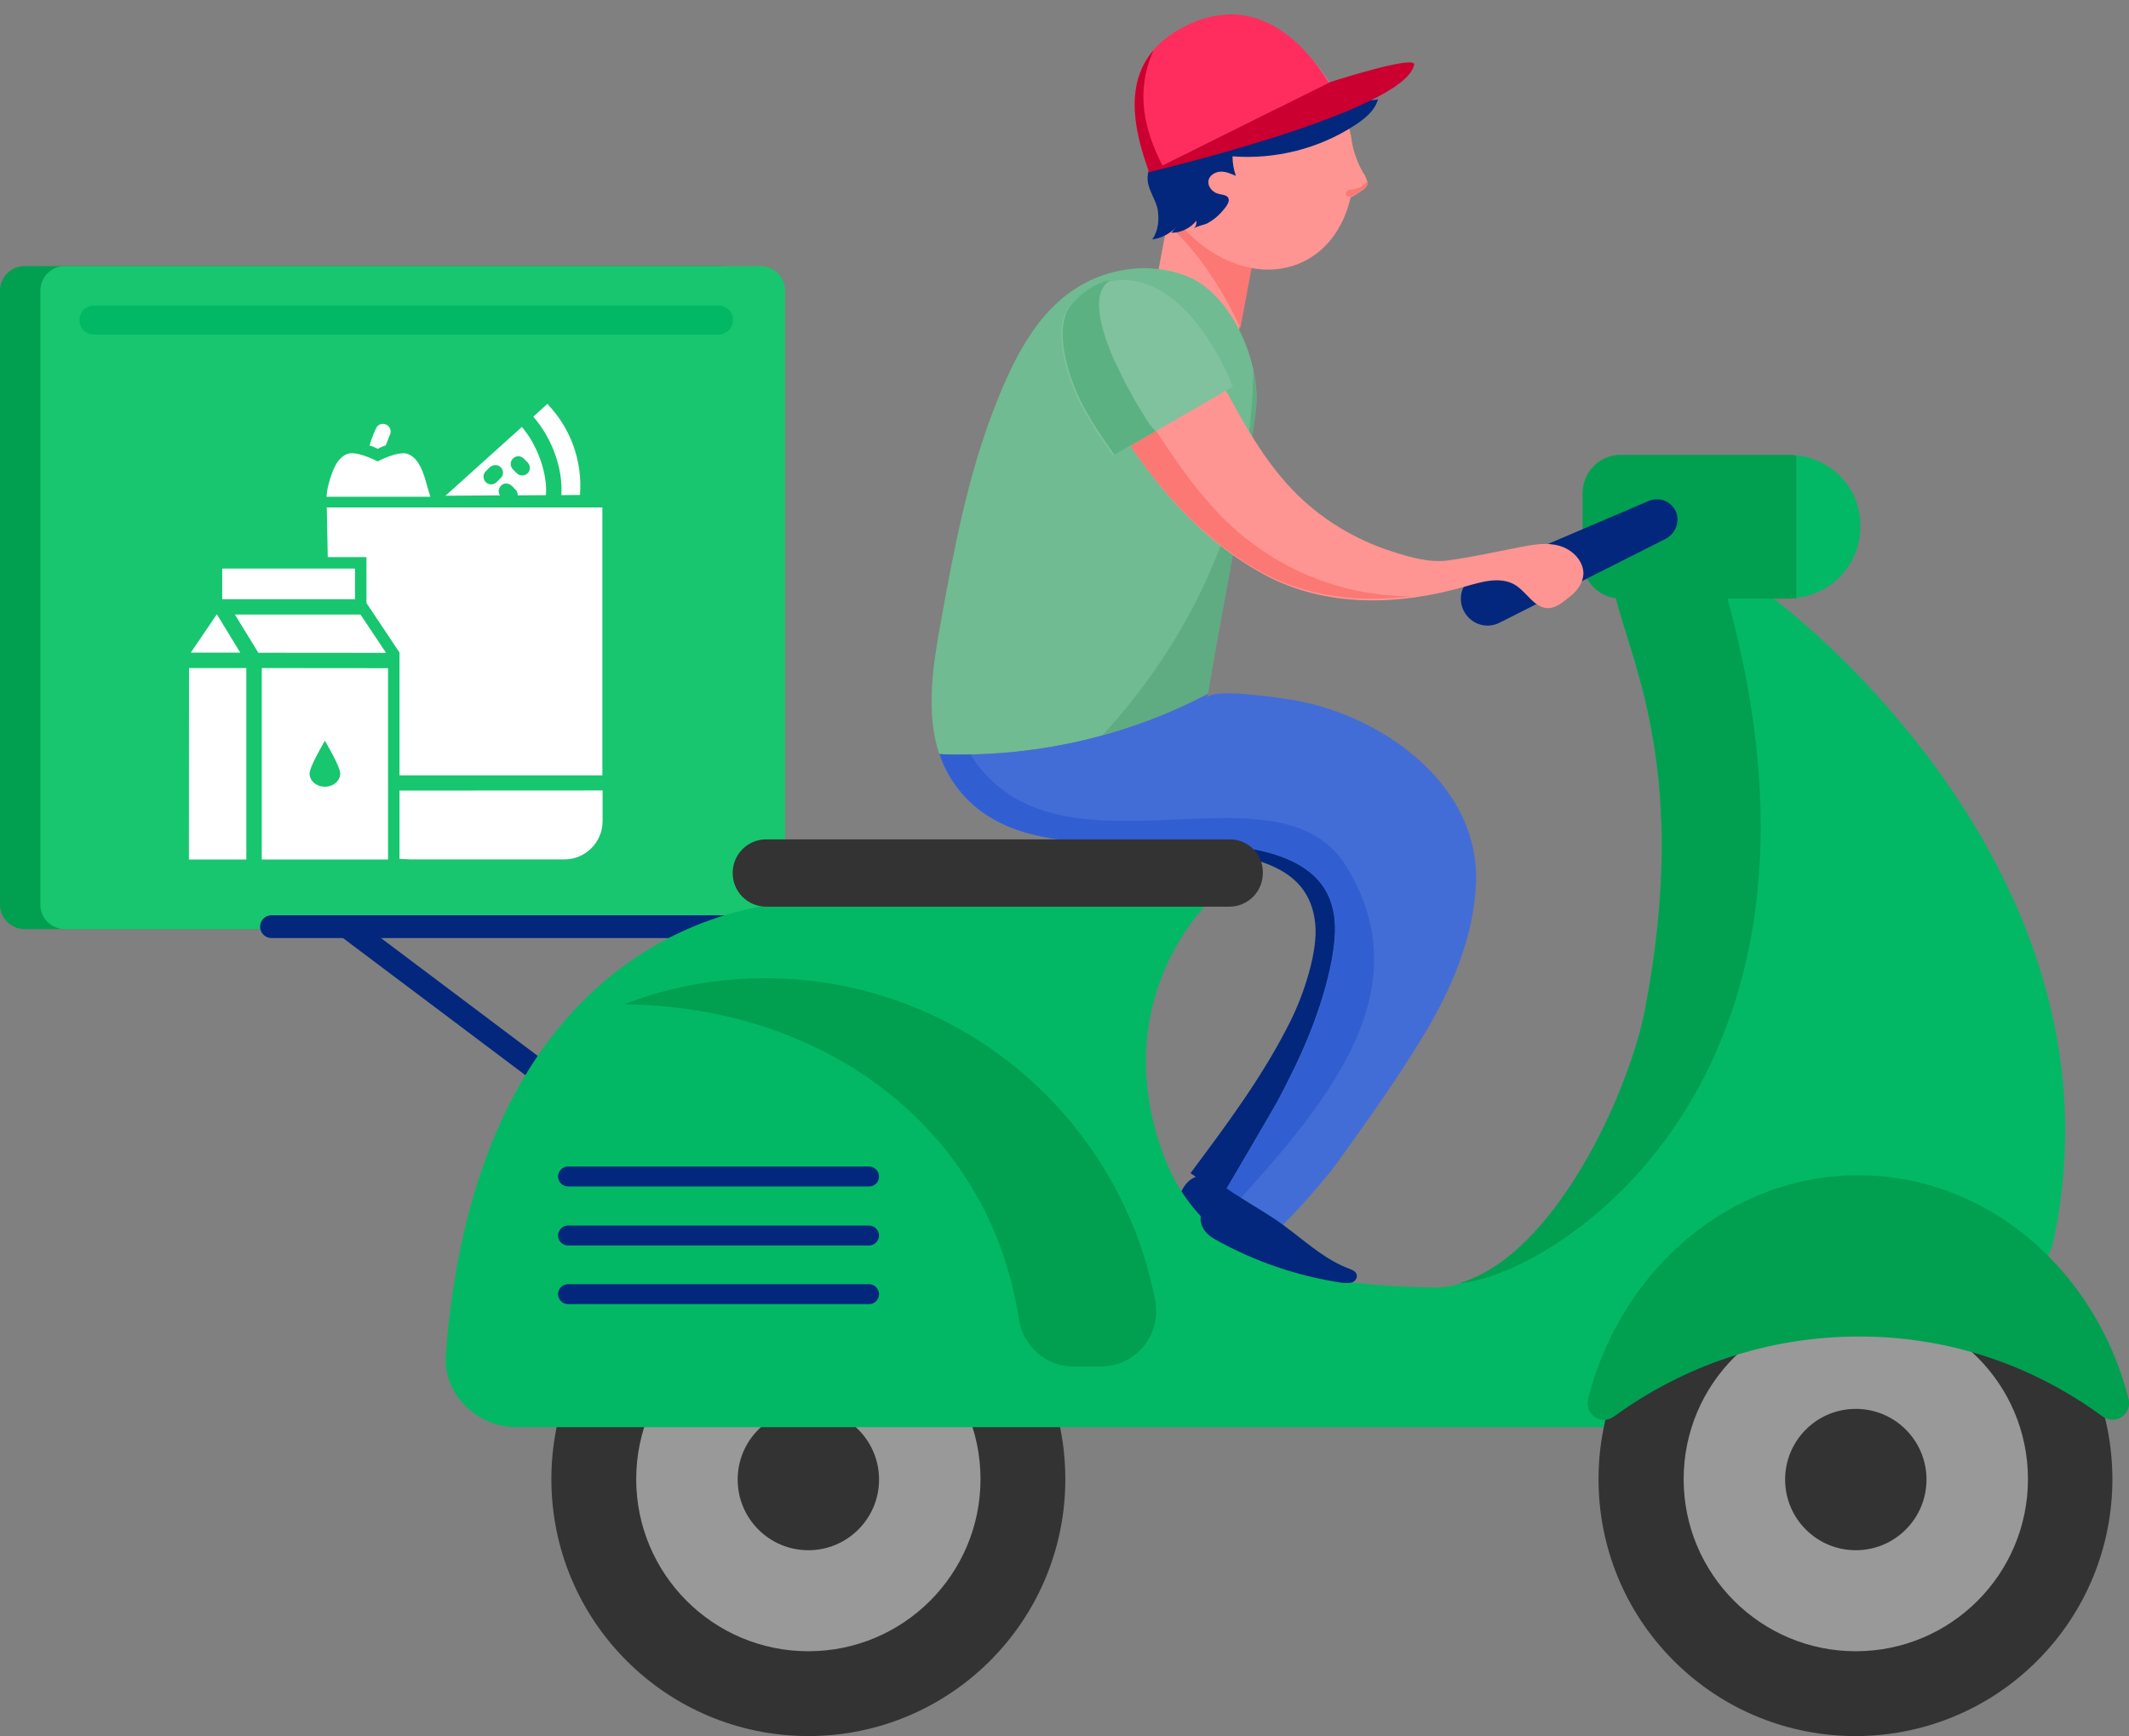 <?xml version="1.0" encoding="utf-8"?>
<!-- Generator: Adobe Illustrator 24.3.0, SVG Export Plug-In . SVG Version: 6.00 Build 0)  -->
<svg version="1.1" id="Layer_1" xmlns="http://www.w3.org/2000/svg" xmlns:xlink="http://www.w3.org/1999/xlink" x="0px" y="0px"
	 viewBox="0 0 512 417.6" style="enable-background:new 0 0 512 417.6;" xml:space="preserve">
<rect x="0" y="0" width="512" height="417.6" fill="#808080" stroke="none"/>
<style type="text/css">
	.st0{opacity:0.69;}
	.st1{opacity:0.37;}
	.st2{opacity:0.47;}
	.st3{fill:#03277D;}
	.st4{fill:#00A050;}
	.st5{fill:#18C66F;}
	.st6{fill:none;stroke:#03277D;stroke-width:5.488;stroke-linecap:round;stroke-linejoin:round;stroke-miterlimit:10;}
	.st7{fill:#FE9592;}
	.st8{fill:#FB7874;}
	.st9{fill:#70BB92;}
	.st10{opacity:0.4;fill:#48956B;enable-background:new    ;}
	.st11{fill:#436DD6;}
	.st12{fill:#315FD2;}
	.st13{fill:#333333;}
	.st14{fill:#999999;}
	.st15{fill:#03B864;}
	.st16{fill:#7FC29D;}
	.st17{fill:#5BB182;}
	.st18{fill:#CB0030;}
	.st19{fill:#FE2D5D;}
	.st20{fill:#FFFFFF;}
	.st21{fill-rule:evenodd;clip-rule:evenodd;fill:#FFFFFF;}
</style>
<g>
	<g id="Layer_1_1_">
		<g id="New_Symbol_4" class="st0">
		</g>
		<g id="New_Symbol_3_1_" class="st1">
		</g>
		<g id="New_Symbol_3" class="st1">
		</g>
		<g id="New_Symbol_1_6_">
		</g>
		<g id="New_Symbol_1_5_" class="st2">
		</g>
		<g id="New_Symbol_1_4_">
		</g>
		<g id="New_Symbol_1_3_">
		</g>
		<g id="New_Symbol_1_2_">
		</g>
		<g id="New_Symbol_1_1_">
		</g>
		<g id="New_Symbol_1">
		</g>
		<g id="New_Symbol">
			<g id="New_Symbol_11">
			</g>
			<g id="New_Symbol_16">
			</g>
			<g id="New_Symbol_17">
			</g>
			<g id="New_Symbol_15">
			</g>
			<g id="New_Symbol_12">
			</g>
			<g id="New_Symbol_14">
			</g>
			<g id="New_Symbol_13">
			</g>
			<g id="New_Symbol_10">
			</g>
			<g id="New_Symbol_7">
			</g>
			<g id="New_Symbol_4_1_">
			</g>
			<g id="New_Symbol_5">
			</g>
			<g id="New_Symbol_8">
			</g>
			<g id="New_Symbol_1_7_">
			</g>
			<g id="New_Symbol_2">
			</g>
			<g id="New_Symbol_6">
			</g>
			<g id="New_Symbol_4_2_">
			</g>
			<g id="New_Symbol_5_1_">
			</g>
			<g id="New_Symbol_8_1_">
			</g>
			<g id="New_Symbol_1_8_">
			</g>
			<g id="New_Symbol_7_1_">
			</g>
			<g id="New_Symbol_2_1_">
			</g>
			<g id="New_Symbol_6_1_">
			</g>
			<g id="New_Symbol_11_1_">
			</g>
			<g id="New_Symbol_16_1_">
			</g>
			<g id="New_Symbol_17_1_">
			</g>
			<g id="New_Symbol_15_1_">
			</g>
			<g id="New_Symbol_12_1_">
			</g>
			<g id="New_Symbol_14_1_">
			</g>
			<g id="New_Symbol_13_1_">
			</g>
			<g id="New_Symbol_10_1_">
				<g id="New_Symbol_4_3_">
				</g>
				<g id="New_Symbol_5_2_">
				</g>
				<g id="New_Symbol_1_9_">
				</g>
				<g id="New_Symbol_2_2_">
				</g>
				<g id="New_Symbol_16_2_">
				</g>
				<g id="New_Symbol_17_2_">
				</g>
				<g id="New_Symbol_15_2_">
				</g>
				<g id="New_Symbol_12_2_">
				</g>
				<g id="New_Symbol_14_2_">
				</g>
				<g id="New_Symbol_10_2_">
				</g>
				<g id="New_Symbol_8_2_">
				</g>
			</g>
		</g>
		<g id="New_Symbol_4_4_">
			<g id="New_Symbol_7_2_">
				<g id="New_Symbol_2_4_">
				</g>
			</g>
			<g id="New_Symbol_9">
				<g id="New_Symbol_6_2_">
					<g id="New_Symbol_5_3_">
						<g id="New_Symbol_3_2_">
							<g id="New_Symbol_8_3_">
								<g id="New_Symbol_4_5_">
								</g>
							</g>
						</g>
					</g>
				</g>
			</g>
			<g id="New_Symbol_2_3_">
			</g>
			<g id="New_Symbol_1_10_">
			</g>
			<g id="New_Symbol_3_3_">
			</g>
			<g id="New_Symbol_5_4_">
			</g>
		</g>
	</g>
	<g id="Layer_55">
		<g>
			<path class="st3" d="M298.1,205.8c6.5,1.7,17,4.2,18.2,16.4c0.7,6.7-2.8,17-5.8,23.1c-6.5,13.2-15.4,25.1-24.2,36.9l1.3,0.9
				c-2.4,0.8-3.9,3.6-4.6,6.6c-0.7,3.1,1.5,8.1,3.7,10.4c1,1,2.5,1.8,3.9,1.5c1.1-0.3,1.8-1.1,2.5-1.9c11.5-13,21.2-27.7,28.7-43.3
				c3.5-7.3,6.5-14.9,7.5-22.9c1-8-0.2-16.5-4.8-23.2c-4.5-6.7-21.3-17.1-29.3-16L298.1,205.8z"/>
			<g>
				<path class="st4" d="M173.2,223.5H5.9c-3.2,0-5.9-2.6-5.9-5.9V69.9C0,66.7,2.6,64,5.9,64h167.3c3.2,0,5.9,2.6,5.9,5.9v147.7
					C179.1,220.9,176.5,223.5,173.2,223.5z"/>
				<path class="st5" d="M182.9,223.5H15.6c-3.2,0-5.9-2.6-5.9-5.9V69.9c0-3.2,2.6-5.9,5.9-5.9h167.3c3.2,0,5.9,2.6,5.9,5.9v147.7
					C188.7,220.9,186.1,223.5,182.9,223.5z"/>
			</g>
			<g>
				<line class="st6" x1="83.4" y1="222.9" x2="136.6" y2="262.9"/>
				<line class="st6" x1="188.7" y1="222.9" x2="65.3" y2="222.9"/>
			</g>
			<g>
				
					<rect x="272.7" y="49.1" transform="matrix(0.184 -0.983 0.983 0.184 178.157 334.653)" class="st7" width="36.1" height="21.7"/>
				<path class="st8" d="M283.5,40.2L280.9,54c7.5,6.9,13.1,15.6,17.4,24.9l6.5-34.7L283.5,40.2z"/>
			</g>
			<g>
				<path class="st9" d="M290.5,166.9c4.2-24.9,8.2-42.8,11.5-67.9c1.5-11.7-5.9-28.6-16.9-32.7c-7.9-3-17-2.1-24.4,1.9
					c-11.7,6.3-17.6,19.5-22.1,31.3c-6,15.9-9.2,32.7-12.2,49.3c-2,10.9-3.9,22.6-0.5,32.6C248.2,182.3,270.7,177.3,290.5,166.9z"/>
				<path class="st10" d="M301.4,89c-0.2,33.1-14,63.6-36.2,87.8c8.7-2.4,17.3-5.7,25.3-9.9c4.2-24.9,8.2-42.8,11.5-67.9
					C302.3,95.9,302.1,92.5,301.4,89z"/>
				<path class="st11" d="M348.6,191.1c-8.4-12.3-23.9-20.5-38.1-22.8c-2.1-0.3-19.7-3.1-20.2-0.3c0.1-0.4,0.1-0.7,0.2-1.1
					c-19.8,10.4-42.3,15.4-64.6,14.5c0.6,1.8,1.4,3.6,2.4,5.3c11,18.5,35.1,15.8,53.4,16.1c12.2,0.2,34.9,0.2,38.7,15.4
					c1.1,4,0.6,8.4-0.1,12.5c-2.3,12.2-7.4,23.6-13.2,34.4c-1.4,2.5-17.6,30.4-18,30.2c3.1,2,6.2,4,9.3,6.1
					c3.5,2.3,20.5-18,22.6-20.9c7.2-10,14.5-20.2,20.9-30.7c7.1-11.6,12.7-24.5,13.1-38.1C355.1,204,352.7,197,348.6,191.1z"/>
				<path class="st12" d="M323.6,208.1c-16.7-26.3-69.6,6.2-90.2-26.6c-2.5,0.1-5,0.1-7.4-0.1c0.6,1.8,1.4,3.6,2.4,5.3
					c11,18.5,35.1,15.8,53.4,16.1c12.2,0.2,34.9,0.2,38.7,15.4c1.1,4,0.6,8.4-0.1,12.5c-2.3,12.2-7.4,23.6-13.2,34.4
					c-1.4,2.5-17.6,30.4-18,30.2c0.6,0.4,1.2,0.7,1.7,1.1C315.7,269.3,343.7,240.3,323.6,208.1z"/>
			</g>
			<g>
				<g>
					<g>
						<circle class="st13" cx="194.4" cy="355.8" r="61.8"/>
						<circle class="st14" cx="194.4" cy="355.8" r="41.4"/>
						<ellipse class="st13" cx="194.4" cy="355.9" rx="17" ry="17"/>
					</g>
					<g>
						<path class="st15" d="M426.4,143.9h-37.8c4.2,16.6,17.7,43.1,7,99c-4.1,21.4-25,67.4-51.4,66.8c-22.7-0.5-53.7-3-64.4-31.9
							c-13.9-37.5,10.9-60.8,10.9-60.8l-95.9-0.1c-23.1,0-80.4,15.4-87.6,108.9c-0.7,9.5,7.4,17.5,17,17.5h279.5l22.2-55.2
							l30.7,10.5c11.4-12.9,33.7,16.8,37.2,0C513.3,207.8,426.4,143.9,426.4,143.9z"/>
					</g>
					<path class="st4" d="M415.4,143.9c-11,0-26.8,0-26.8,0c4.2,16.6,17.7,43.1,7,99c-3.8,19.6-21.6,59.2-44.8,65.8
						C372.8,307.2,447.9,261.5,415.4,143.9z"/>
					<g>
						<g>
							
								<ellipse transform="matrix(0.707 -0.707 0.707 0.707 -120.868 419.8)" class="st13" cx="446.3" cy="355.8" rx="61.8" ry="61.8"/>
							<ellipse class="st14" cx="446.3" cy="355.8" rx="41.4" ry="41.4"/>
							<ellipse class="st13" cx="446.3" cy="355.9" rx="17" ry="17"/>
						</g>
						<g>
							<path class="st4" d="M505.6,340.7c3.1,2.3,7.2-0.5,6.3-4.2c-7.9-31-34-53.8-65-53.8c-31,0-57.1,22.8-65,53.8
								c-0.9,3.7,3.2,6.5,6.3,4.2c16.6-12.1,36.9-19.2,58.7-19.2C468.7,321.4,489,328.5,505.6,340.7z"/>
						</g>
					</g>
					<path class="st15" d="M432,109.5v34.3c8.7-0.9,15.4-8.2,15.4-17.2l0,0C447.5,117.7,440.7,110.4,432,109.5z"/>
					<path class="st4" d="M430.2,109.4h-40.4c-5.1,0-9.2,4.1-9.2,9.2v16.2c0,5.1,4.1,9.2,9.2,9.2h40.4c0.6,0,1.2-0.1,1.8-0.1v-34.3
						C431.5,109.4,430.8,109.4,430.2,109.4z"/>
					<path class="st3" d="M400.6,129.6l-40,20.2c-3.2,1.6-7,0.3-8.6-2.9c-1.6-3.2-0.3-7,2.9-8.6c0.1-0.1,0.2-0.1,0.4-0.2l41.2-17.6
						c2.6-1.1,5.5,0.1,6.6,2.7C404,125.6,402.9,128.4,400.6,129.6z"/>
					<g>
						<path class="st4" d="M184,235.3c-12,0-23.4,2.2-34,6.3c47.9,0.4,87.9,29.4,95,75.6c1,6.6,6.5,11.5,13.1,11.5h6.7
							c8.4,0,14.6-7.7,13-15.9C269.3,268.6,230.5,235.3,184,235.3z"/>
					</g>
				</g>
			</g>
			<path class="st13" d="M295.7,201.9H184.3c-4.5,0-8.1,3.6-8.1,8.1l0,0c0,4.5,3.6,8.1,8.1,8.1h111.3c4.5,0,8.1-3.6,8.1-8.1l0,0
				C303.8,205.5,300.2,201.9,295.7,201.9z"/>
			<g>
				<g>
					<path class="st3" d="M209,285.4h-72.4c-1.3,0-2.4-1.1-2.4-2.4c0-1.3,1.1-2.4,2.4-2.4H209c1.3,0,2.4,1.1,2.4,2.4
						C211.4,284.4,210.3,285.4,209,285.4z"/>
				</g>
				<g>
					<path class="st3" d="M209,299.6h-72.4c-1.3,0-2.4-1.1-2.4-2.4c0-1.3,1.1-2.4,2.4-2.4H209c1.3,0,2.4,1.1,2.4,2.4
						C211.4,298.5,210.3,299.6,209,299.6z"/>
				</g>
				<g>
					<path class="st3" d="M209,313.7h-72.4c-1.3,0-2.4-1.1-2.4-2.4c0-1.3,1.1-2.4,2.4-2.4H209c1.3,0,2.4,1.1,2.4,2.4
						C211.4,312.7,210.3,313.7,209,313.7z"/>
				</g>
			</g>
			<path class="st7" d="M310.8,117.8c6.6,6.9,15,12,24.1,14.9c4.4,1.4,8.9,2.7,13.4,2.1c5.8-0.8,11.6-2.1,17.3-3.2
				c3.1-0.6,6.4-1.2,9.4-0.3c3,0.8,5.8,3.5,5.8,6.7c-0.1,2-1.3,3.9-2.9,5.2c-2.8,2.3-5.3,4.6-8.8,1.8c-1.7-1.4-3-3.3-4.9-4.4
				c-3.6-2-8-0.6-11.9,0.5c-15.9,4.6-33.5,5.1-48.3-2.9c-17.9-9.7-30.6-26.8-40.4-44.6c-2.1-3.7-3.2-7.2-0.8-11.1
				c2.3-3.9,6.2-6.9,10.7-8c11.7-2.9,14,6.3,18.7,14.6C297.6,98.9,302.7,109.3,310.8,117.8z"/>
			<path class="st8" d="M314.3,138.3c-8.4-3.6-15.8-8.9-22-15.6c-3.3-3.6-6.3-7.4-9.1-11.4c-2.7-3.8-5.2-7.8-7.9-11.7
				c-2.6-3.7-5.3-7.3-7.7-11.2c-1.5-2.5-2.9-5.2-3.9-8c-0.4,0.5-0.8,1.1-1.2,1.7c-2.4,4-1.2,7.4,0.8,11.1
				c9.8,17.8,22.5,34.9,40.4,44.6c11,5.9,23.5,7.2,35.7,5.6C330.9,143.5,322.4,141.7,314.3,138.3z"/>
			<path class="st16" d="M257.5,73.3c-4.5,5.1-1.1,15.5,0.3,19.2c2.3,6.2,6.1,11.7,9.9,17.1c8.4-4.8,28.8-16.6,28.8-16.6
				s-11.2-30-30.6-25.1C263,68.5,259.8,70.7,257.5,73.3z"/>
			<path class="st17" d="M275,99.7c-1.1-1.7-2.1-3.3-3-5.1c-1.1-1.8-2-3.7-2.9-5.6c-0.9-1.8-1.8-3.7-2.5-5.7
				c-0.7-1.7-1.3-3.6-1.7-5.4c-0.4-1.6-0.6-3.2-0.6-4.8c0-1.3,0.2-2.6,0.9-3.8c0.4-0.8,1.1-1.4,1.8-1.9c-0.3,0.1-0.5,0.1-0.9,0.2
				c-2.8,0.7-6.1,2.9-8.3,5.5c-4.5,5.1-1.1,15.5,0.3,19.2c2.3,6.2,6.1,11.7,9.9,17.1c2.5-1.4,6.1-3.5,9.9-5.7
				C276.7,102.5,275.8,101.2,275,99.7z"/>
			<g>
				<path class="st7" d="M324.7,32.7c0.1,0.6,0.2,1.4,0.4,2.4C325,34.3,324.8,33.5,324.7,32.7z"/>
				<path class="st7" d="M328.9,44.1c-0.1,0.7-0.7,1.3-1.3,1.7c-0.9,0.6-1.8,1.2-2.8,1.7c-1.6,7-5.6,12.8-11.7,15.6
					c-12.2,5.6-28-2.7-35.3-18.5c-7.3-15.9-3.3-33.3,8.9-38.9c12.2-5.6,28,2.7,35.3,18.5c1.3,2.8,2.3,5.7,2.9,8.5
					c0.1,0.6,0.2,1.4,0.4,2.4c0.5,2.3,1.7,5.3,2.9,7C328.4,42.7,328.9,43.4,328.9,44.1z"/>
				<path class="st7" d="M324.7,32.7c0.1,0.6,0.2,1.4,0.4,2.4C325,34.3,324.8,33.5,324.7,32.7z"/>
				<path class="st3" d="M331.4,23.8c-0.7,2.8-3.2,4.8-5.7,6.4c-8.6,5.6-19.1,8.2-29.3,7.4c0,1.6,0.3,3.2,0.8,4.7
					c-1.2-0.5-2.4-1.1-3.8-1c-1.3,0.1-2.7,1-2.8,2.3c-0.1,1.1,0.6,2.1,1.6,2.7c1.2,0.7,3.1,0.3,3.3,1.7c0.1,1.1-1.3,2.5-1.9,3.2
					c-0.9,1-2,1.8-3.2,2.5c-0.8,0.4-2.7,0.7-3.3,1.3c0.5-0.5,0.7-1.2,0.6-1.9c-1.4,1.8-3.7,2.9-6,2.9c0.4-0.5,0.8-1,1.2-1.4
					c-1.5,1.6-3.6,2.7-5.8,3c1.5-2.1,1.7-4.8,1.3-7.3c-0.5-2.3-2.2-4.6-2.4-6.9c-0.2-2.1,0.9-4.6,2-6.2c1.4-1.9,3.5-3.4,5.6-4.6
					c5.7-3.1,12.1-4.6,18.5-5.8c5.5-1,10.9-2,16.5-2.8c2.1-0.3,3.6-0.3,5.7,0C325.2,24.1,331.3,24.3,331.4,23.8z"/>
				<g>
					<path class="st18" d="M276.3,41.4c0,0,61.3-14.4,63.8-25.8c0.5-2.6-20.7,4.3-20.7,4.3L276.3,41.4z"/>
					<path class="st19" d="M286.5,5.6c-16.3,7.3-15.6,20.9-10.1,35.8l43.2-21.5C311.5,6.9,300.1-0.4,286.5,5.6z"/>
					<path class="st18" d="M277.4,12.1c-6.5,7.6-5.2,18.1-1,29.4l3.2-1.6C275.1,31.1,273,22.1,277.4,12.1z"/>
				</g>
				<g>
					<path class="st8" d="M328.9,44.1c0-0.1,0-0.3-0.1-0.5c-0.7,1-1.9,1.7-3.2,1.9c-0.5,0.1-0.9,0.1-1.3,0.2
						c-0.4,0.2-0.7,0.7-0.6,1.1c0.1,0.4,0.6,0.5,1.1,0.5h0.1c1-0.5,1.9-1,2.7-1.6C328.1,45.4,328.8,44.8,328.9,44.1z"/>
				</g>
			</g>
			<path class="st3" d="M324.5,305.2c0.8,0.3,1.7,0.7,1.8,1.6c0.1,0.7-0.5,1.5-1.2,1.7c-0.7,0.2-1.5,0.1-2.2,0.1
				c-10.8-1.6-21.4-5.2-30.9-10.6c-2.3-1.3-3.8-3.5-3.1-6.2c0.2-0.8,4.8-7,5.4-6.4c5.2,3.7,11.2,6.7,16.2,10.7
				C315.1,299.6,319,303.1,324.5,305.2z"/>
			<path class="st15" d="M172.8,80.5H22.6c-1.9,0-3.5-1.5-3.5-3.5l0,0c0-1.9,1.5-3.5,3.5-3.5h150.2c1.9,0,3.5,1.5,3.5,3.5l0,0
				C176.2,79,174.7,80.5,172.8,80.5z"/>
		</g>
	</g>
	<g transform="translate(0 -284.3)">
		<g transform="matrix(.265 0 0 .265 -24.58 -304.21)">
			<g transform="translate(-35.098 812.3)">
				<path class="st20" d="M424.4,1869l0.9,45.2h35.1v41.6l30,45l0,111.5h184.1c0-99.6,0-243.2,0-243.2H424.4L424.4,1869z
					 M490.4,2126.1v62l10.5,0.5h139c19.2,0,34.8-15.5,34.8-34.8c0-9.3,0-17,0-27.8L490.4,2126.1L490.4,2126.1z"/>
				<path class="st21" d="M329.5,1924.6c0,9.3,0,27.8,0,27.8s80.3,0,120.5,0v-27.8L329.5,1924.6z M324.5,1966.3l-23.5,34.6h44.9
					l-21.2-34.7L324.5,1966.3z M341,1966.3l21.3,34.7l115.9,0.1l-23.2-34.8L341,1966.3z M299.4,2014.9l-0.1,173.8h52.1v-173.8
					L299.4,2014.9z"/>
				<path class="st21" d="M365.4,2014.9v173.8H480l0-173.7L365.4,2014.9z M422.7,2080.9c0,0,13.9,23.2,13.9,29.8
					c0,6.6-6.2,11.9-13.9,11.9c-7.7,0-13.9-5.3-13.9-11.9C408.8,2104.1,422.7,2080.9,422.7,2080.9z"/>
				<g transform="matrix(-1.819 0 0 1.82 -256.944 468.553)">
					<path class="st20" d="M-484.6,717.9l7,6.4c-9,10.2-14.9,25.4-14,39.1l-9.3-0.1C-502.2,746.5-496.3,730-484.6,717.9
						L-484.6,717.9z M-471.9,729.4l38.1,34.3l-27.2-0.2c1.2-1.7,0.7-4.1-1.1-5.3c-0.5-0.4-1.2-0.6-1.8-0.6c-0.1,0-0.3,0-0.4,0
						c-1,0.1-1.9,0.5-2.6,1.2l-1.8,1.8c-0.8,0.8-1.2,1.8-1.1,2.9l-14.1-0.1C-484.8,752.4-479.4,738-471.9,729.4L-471.9,729.4z
						 M-470.2,744L-470.2,744c-1,0-2,0.5-2.7,1.2l-1.8,1.8c-1.5,1.5-1.6,3.9-0.2,5.4c1.5,1.5,3.9,1.6,5.4,0.2
						c0.1-0.1,0.1-0.1,0.2-0.2l1.8-1.8c1.5-1.5,1.6-3.9,0.1-5.4C-468.1,744.4-469.2,744-470.2,744L-470.2,744z M-458.7,748.4
						C-458.8,748.4-458.8,748.4-458.7,748.4L-458.7,748.4c-2.1,0-3.8,1.7-3.8,3.8c0,1,0.4,2,1.2,2.7l1.8,1.8
						c1.4,1.6,3.8,1.8,5.4,0.4c1.6-1.4,1.8-3.8,0.4-5.4c-0.1-0.2-0.3-0.3-0.4-0.4l-1.8-1.8C-456.7,748.8-457.7,748.4-458.7,748.4
						L-458.7,748.4z"/>
				</g>
				<g transform="matrix(.465 0 0 .469 143.459 948.656)">
					<path class="st21" d="M651.5,1857.7c-2.9,0.1-5.6,0.7-8,1.6c-21.4,8.8-29.7,36.6-35.9,58.6c-2,7-3.1,15.3-4,24h202.6l-7-23.9
						c-6.2-22-14.6-49.8-35.9-58.6c-18.9-7.8-59.9,14.1-59.9,14.1S672.1,1856.8,651.5,1857.7L651.5,1857.7z"/>
					<path class="st21" d="M714.2,1800.8c-6-0.2-11.5,3.3-13.9,8.7c0,0-8.8,18.1-12.6,33.7c1.8,0.4,4.1,0.6,5.6,1.2
						c5.8,2.3,6.6,2.9,10.3,4.7c4.7-2.3,6.8-3.6,15.2-6.6c0.2-0.1,0.4-0.2,0.6-0.2c3.4-9.3,7.9-20.1,7.9-20.1
						c3.6-7.4,0.5-16.3-6.9-19.9C718.4,1801.3,716.4,1800.8,714.2,1800.8L714.2,1800.8z"/>
				</g>
			</g>
		</g>
	</g>
</g>
</svg>
